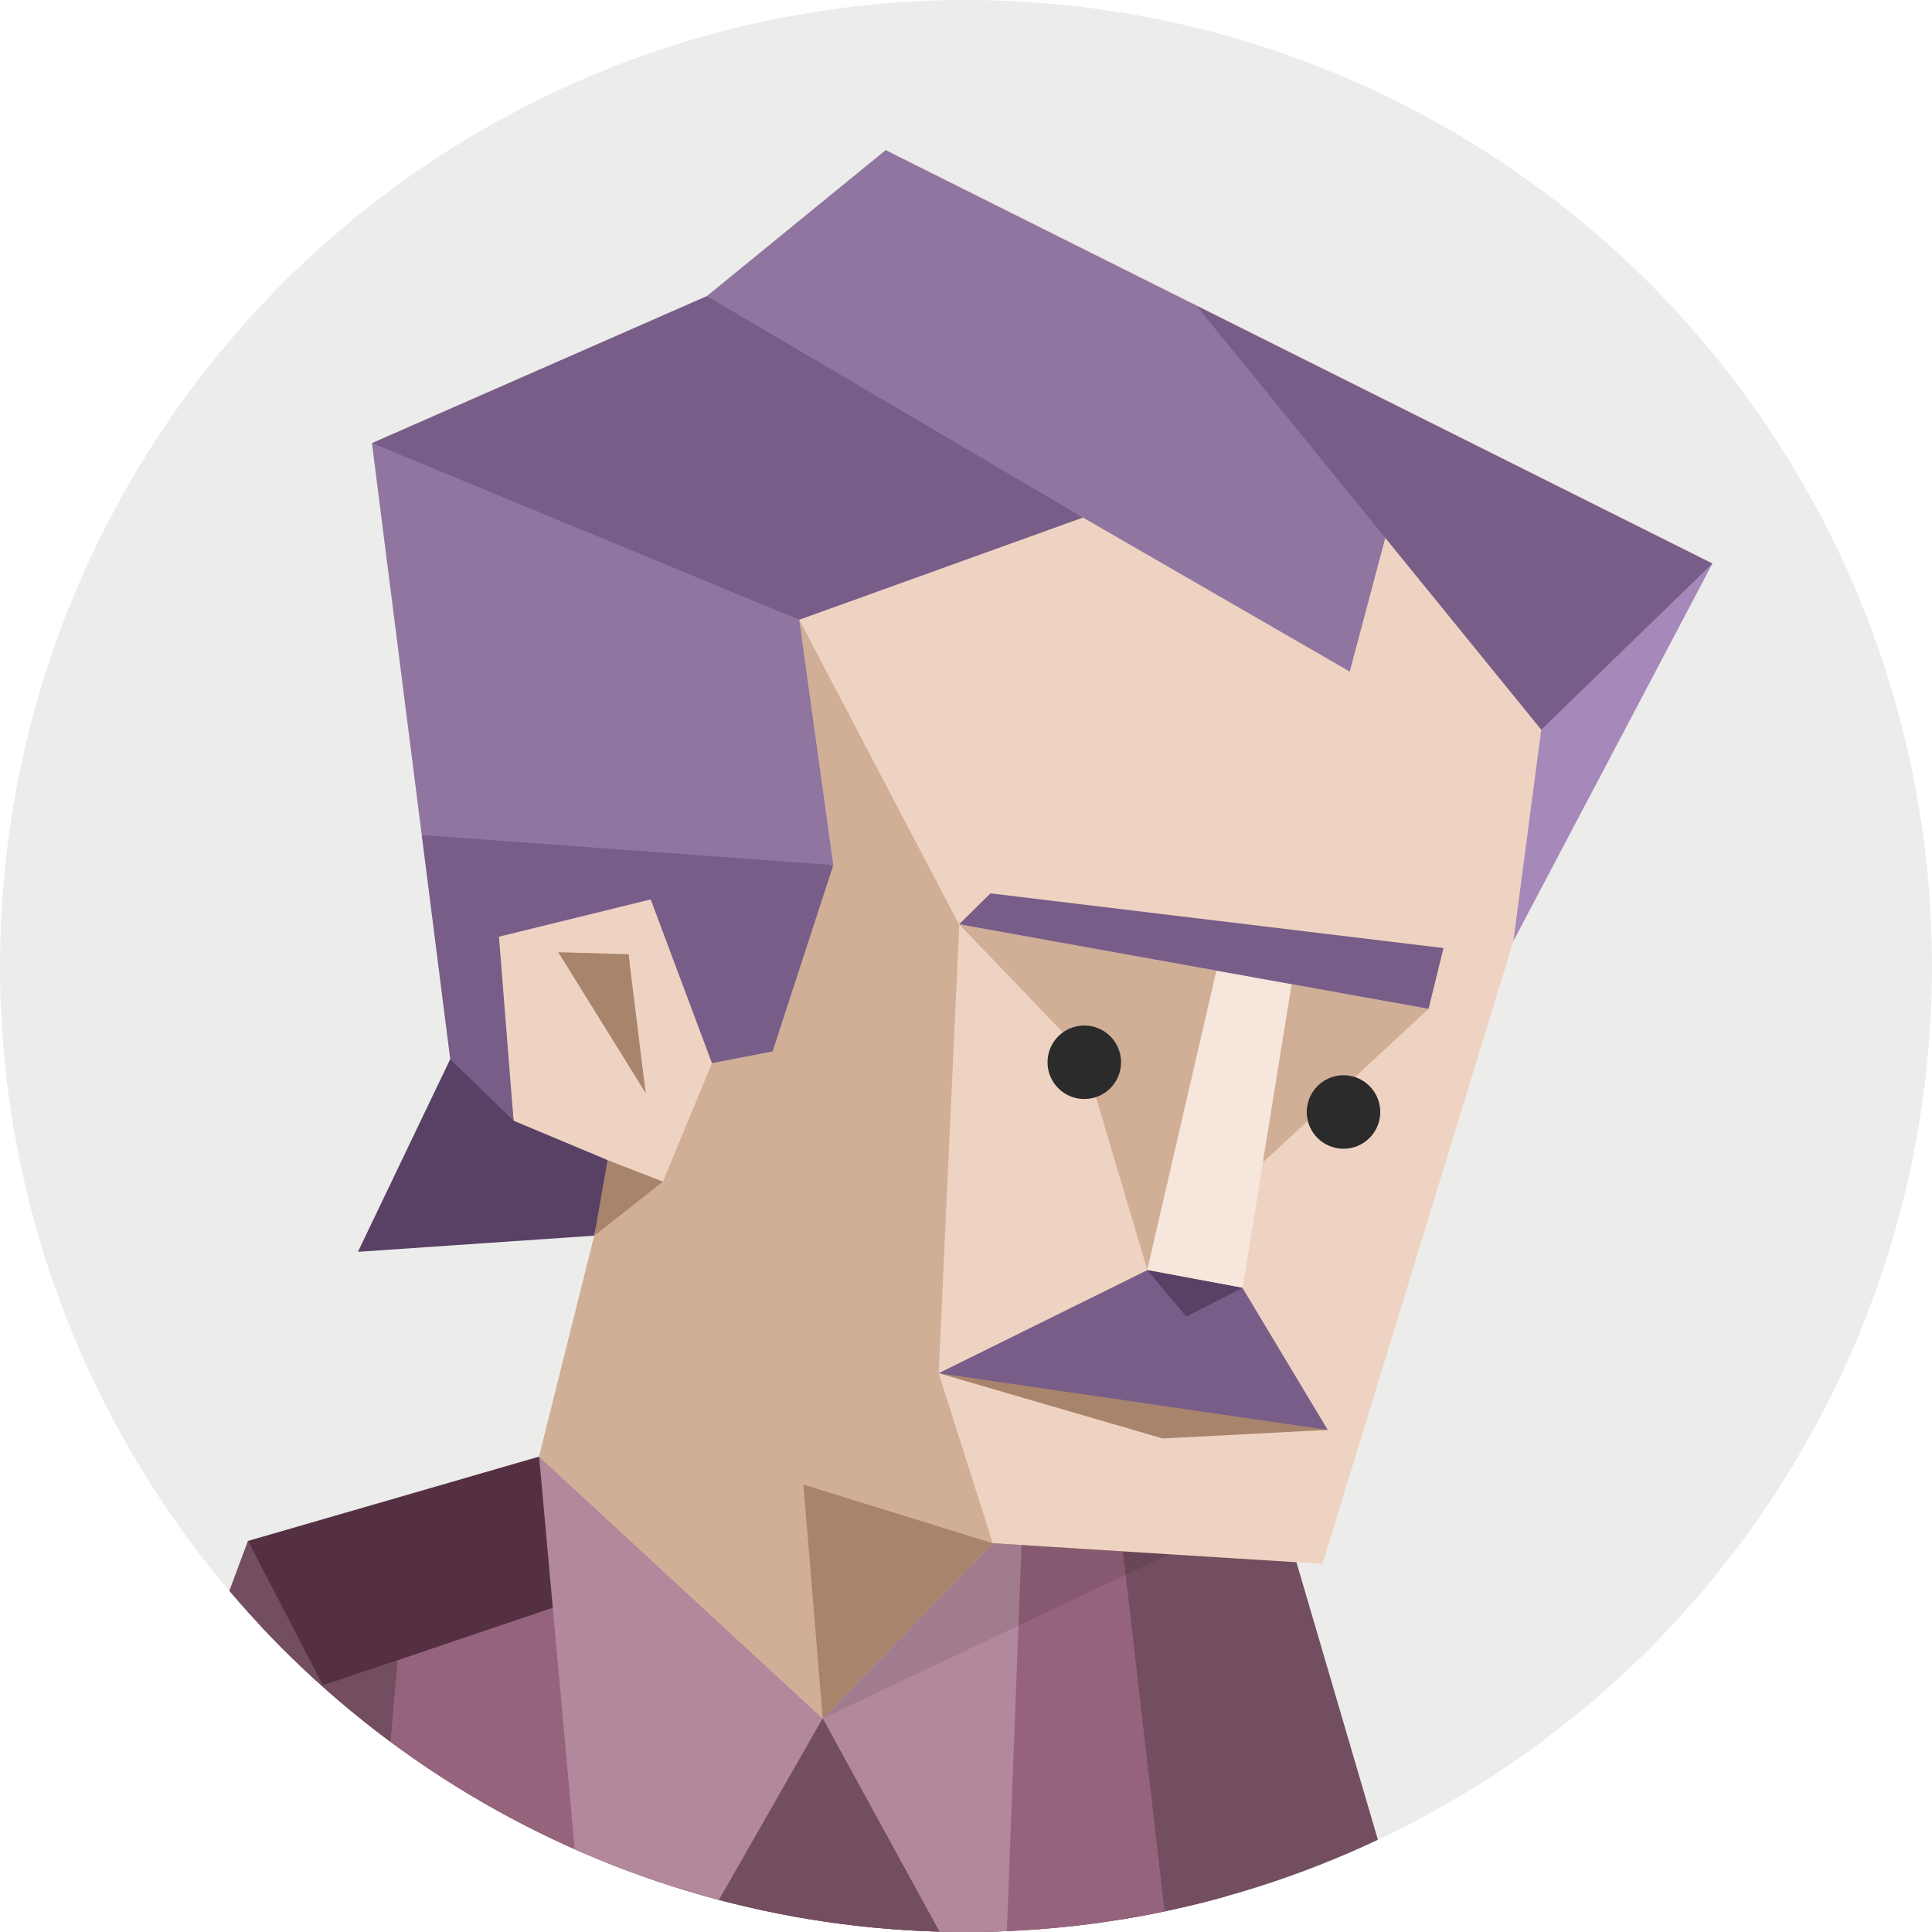<svg id="illustration" xmlns="http://www.w3.org/2000/svg" viewBox="0 0 350 350"><defs><style>.cls-1{fill:none;}.cls-2{fill:#ececeb;}.cls-3{clip-path:url(#clip-path);}.cls-4{fill:#594165;}.cls-10,.cls-11,.cls-12,.cls-13,.cls-14,.cls-15,.cls-16,.cls-4,.cls-5,.cls-6,.cls-7,.cls-8,.cls-9{fill-rule:evenodd;}.cls-5{fill:#734d60;}.cls-6{fill:#96637c;}.cls-7{fill:#543042;}.cls-8{fill:#b3889d;}.cls-9{fill:#efd3c2;}.cls-10{fill:#d0af96;}.cls-11{fill:#a9846c;}.cls-12{fill:#785d88;}.cls-13{fill:#a688ba;}.cls-14{fill:#9075a0;}.cls-15{opacity:0.1;}.cls-16{fill:#f7e6dc;}.cls-17{fill:#2b2b2b;}</style><clipPath id="clip-path"><circle class="cls-1" cx="175" cy="175" r="175"/></clipPath></defs><circle class="cls-2" cx="175" cy="175" r="175"/><g class="cls-3"><polygon class="cls-4" points="81.56 191.88 97.52 187.59 110.77 211.43 107.67 223.85 64.84 226.78 81.56 191.88"/><polygon class="cls-5" points="199.16 424.35 218.75 413.43 204.54 394.22 214.7 378.47 234.86 283.01 174.95 264.18 97.66 263.88 65.37 288.83 44.91 279.16 63.33 402.27 81.58 414.29 199.16 424.35"/><polygon class="cls-5" points="234.86 283.01 258.18 362.45 247.46 388.38 203.05 382.77 203.05 276.84 234.86 283.01"/><polygon class="cls-6" points="149.04 311.31 179.85 279.57 203.43 281.05 218.75 413.43 190.48 413.6 100.52 414.17 62.8 414.4 63.33 402.27 71.99 300.77 100.14 291.24 97.66 263.88 149.04 311.31"/><polygon class="cls-7" points="120.02 284.52 58.49 305.34 44.91 279.16 97.66 263.88 120.02 284.52"/><polygon class="cls-8" points="97.66 263.88 108.41 382.4 149.04 311.31 97.66 263.88"/><polygon class="cls-8" points="149.04 311.31 181.6 370.77 185.06 279.9 179.85 279.57 149.04 311.31"/><polygon class="cls-5" points="181.6 370.77 190.48 413.6 100.52 414.17 108.41 382.4 149.04 311.31 181.6 370.77"/><polygon class="cls-9" points="280.67 132.55 274.16 170.49 239.59 283.31 179.85 279.57 149.04 311.31 97.66 263.88 110.94 210.52 93.04 203.03 89.3 168.96 118.24 161.49 128.98 190.43 139.24 189.03 149.51 156.35 142.98 111.55 196.19 91.94 243.79 119.48 250.8 93.81 280.67 132.55"/><polygon class="cls-10" points="144.8 112.27 173.78 167.56 170.05 248.77 179.85 279.57 149.04 311.31 97.66 263.88 110.77 211.43 120.1 214.06 128.98 192.61 139.97 190.48 150.97 156.72 144.8 112.27"/><polygon class="cls-11" points="170.05 248.77 210.62 260.59 240.53 259.04 212.45 244.39 170.05 248.77"/><polygon class="cls-12" points="170.05 248.77 207.85 230.1 225.12 233.37 240.53 259.04 170.05 248.77"/><polygon class="cls-4" points="225.14 233.28 214.91 238.5 207.85 230.1 225.14 233.28"/><polygon class="cls-11" points="101.19 172.61 113.92 172.97 115.37 191.51 101.19 172.61"/><polygon class="cls-11" points="179.85 279.57 145.54 268.95 149.04 311.31 179.85 279.57"/><polygon class="cls-11" points="110.06 210.16 120.1 214.06 107.67 223.85 110.06 210.16"/><polygon class="cls-13" points="279.21 132.19 289.17 116 310.23 102.08 274.16 170.49 279.21 132.19"/><polygon class="cls-14" points="144.8 112.27 115.37 95.01 67.38 80.27 76.4 151.27 117.29 157.2 150.97 156.72 144.8 112.27"/><polygon class="cls-5" points="63.33 402.27 71.99 300.77 58.49 305.34 44.91 279.16 17.09 353.88 63.33 402.27"/><polygon class="cls-15" points="149.04 311.31 211.74 281.57 179.85 279.57 149.04 311.31"/><polygon class="cls-12" points="279.21 132.19 250.96 97.45 234.03 81.52 216.7 55.32 310.23 102.08 279.21 132.19"/><polygon class="cls-12" points="144.8 112.27 196.19 93.76 163.69 71.58 128.05 53.64 67.38 80.27 144.8 112.27"/><polygon class="cls-14" points="216.7 55.32 160.45 27.19 128.05 53.64 196.19 93.76 244.52 121.66 250.96 97.45 216.7 55.32"/><polygon class="cls-12" points="150.97 156.72 76.4 151.27 81.56 191.88 93.04 203.03 90.39 169.69 117.88 162.94 128.98 192.61 139.97 190.48 150.97 156.72"/><polygon class="cls-10" points="258.8 182.76 173.75 167.44 196.16 190.79 207.84 230.01 258.8 182.76"/><polygon class="cls-16" points="220.36 175.84 207.84 230.01 225.11 233.28 233.99 178.29 220.36 175.84"/><polygon class="cls-12" points="173.75 167.44 258.8 182.76 261.5 171.75 179.43 161.84 173.75 167.44"/><polygon class="cls-11" points="101.13 172.5 113.86 172.86 116.97 198.02 101.13 172.5"/><circle class="cls-17" cx="243.39" cy="201.45" r="6.66"/><circle class="cls-17" cx="196.43" cy="192.44" r="6.66"/></g></svg>